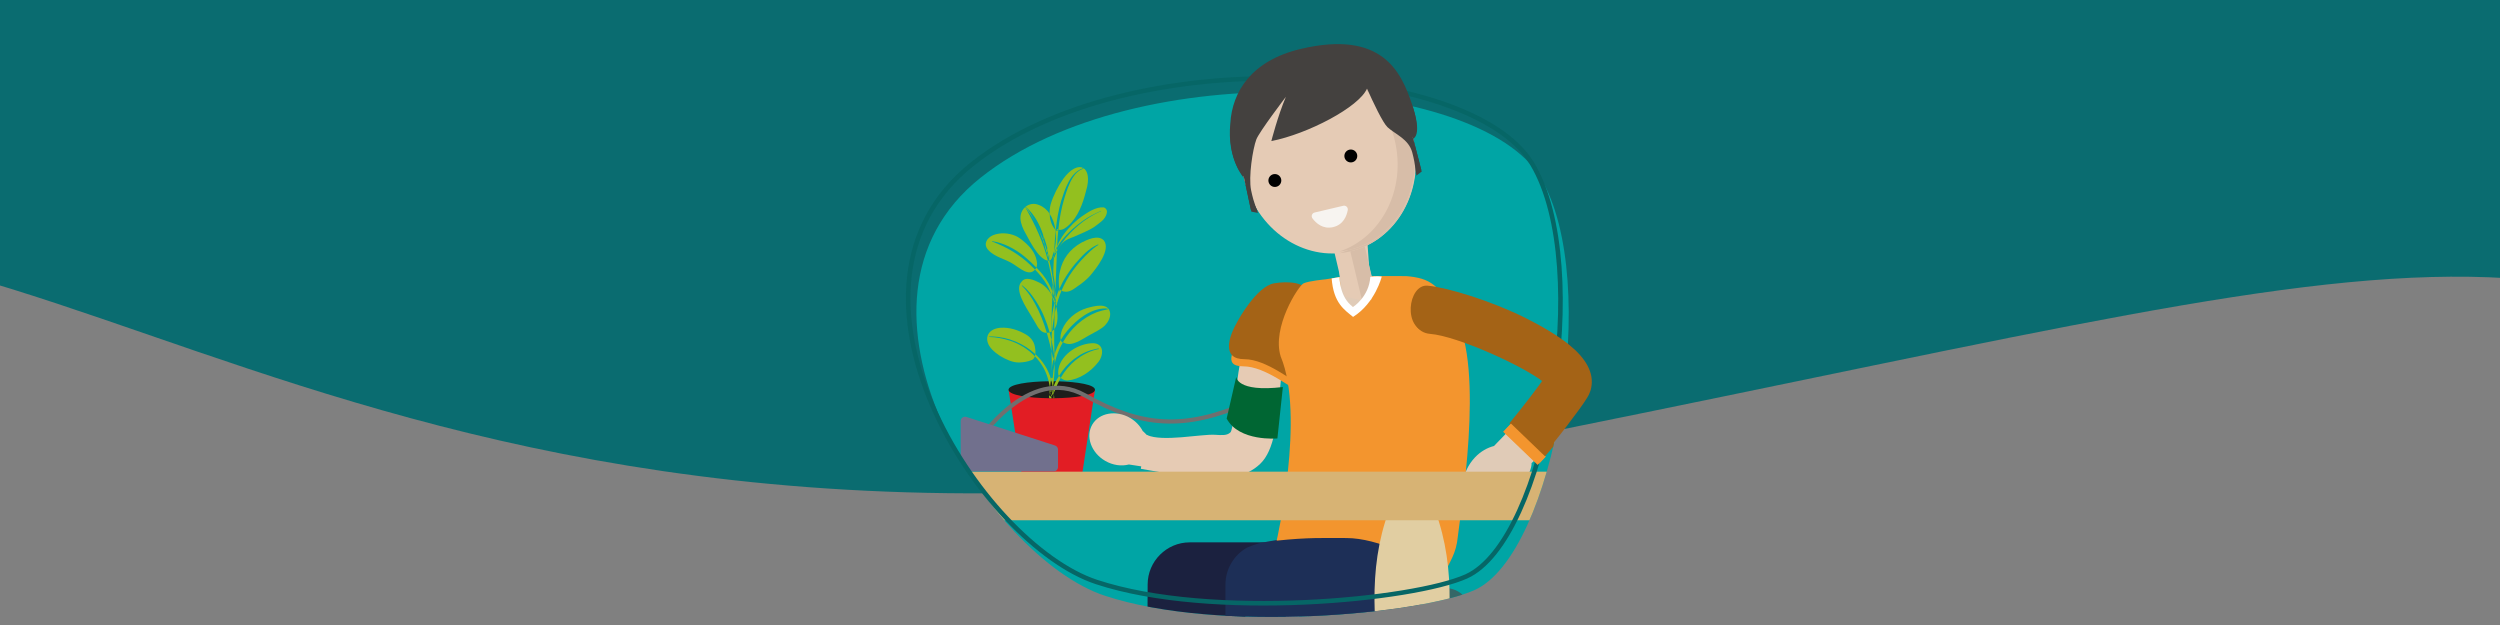 <?xml version="1.0" encoding="UTF-8"?><svg xmlns="http://www.w3.org/2000/svg" xmlns:xlink="http://www.w3.org/1999/xlink" viewBox="0 0 400 100"><rect x="0" y="0" width="400" height="100" fill="#808080" stroke="none"/><defs><style>.cls-1,.cls-2,.cls-3{fill:none;}.cls-4{fill:#e21d24;}.cls-5{fill:#d7b374;}.cls-6{fill:#e1cea2;}.cls-7{fill:#063;}.cls-8{fill:#346767;}.cls-9{fill:#d7bda8;}.cls-10{fill:#0a6c70;}.cls-11{fill:#1d1e1c;}.cls-12{fill:#1b213f;}.cls-13{clip-path:url(#clippath-11);}.cls-14{clip-path:url(#clippath-16);}.cls-15{clip-path:url(#clippath-10);}.cls-16{clip-path:url(#clippath-15);}.cls-17{clip-path:url(#clippath-13);}.cls-18{clip-path:url(#clippath-14);}.cls-19{clip-path:url(#clippath-12);}.cls-2{stroke:#066666;stroke-width:.73px;}.cls-2,.cls-3{stroke-miterlimit:10;}.cls-20{fill:#1d2f57;}.cls-21{clip-path:url(#clippath-1);}.cls-22{clip-path:url(#clippath-3);}.cls-23{clip-path:url(#clippath-4);}.cls-24{clip-path:url(#clippath-7);}.cls-25{clip-path:url(#clippath-6);}.cls-26{clip-path:url(#clippath-9);}.cls-27{clip-path:url(#clippath-8);}.cls-28{clip-path:url(#clippath-5);}.cls-29{fill:#f7f4f0;}.cls-30{fill:#e6cbb4;}.cls-31{fill:#fff;}.cls-32{fill:#00a5a5;}.cls-33{fill:#e5cbb5;}.cls-34{fill:#f3952e;}.cls-3{stroke:#706f6f;stroke-width:.67px;}.cls-35{fill:#e0cbb7;}.cls-36{fill:#a46316;}.cls-37{fill:#71708d;}.cls-38{fill:#989898;}.cls-39{fill:#93c01f;}.cls-40{fill:#44413f;}</style><clipPath id="clippath-1"><polygon class="cls-1" points="400.473 508.449 -1.807 508.449 -.809 358.666 401.47 358.666 400.473 508.449"/></clipPath><clipPath id="clippath-3"><polygon class="cls-1" points="-19.527 508.696 -421.807 508.696 -420.809 358.913 -18.53 358.913 -19.527 508.696"/></clipPath><clipPath id="clippath-4"><polygon class="cls-1" points="-19.527 149.437 -421.807 149.437 -420.809 -.346 -18.53 -.346 -19.527 149.437"/></clipPath><clipPath id="clippath-5"><polygon class="cls-1" points="400.245 148.925 -2.034 148.925 -1.037 -.299 401.243 -.299 400.245 148.925"/></clipPath><clipPath id="clippath-6"><polygon class="cls-1" points="-19.527 269.719 -421.807 269.719 -420.809 119.936 -18.53 119.936 -19.527 269.719"/></clipPath><clipPath id="clippath-7"><polygon class="cls-1" points="400.245 269.207 -2.034 269.207 -1.037 119.983 401.243 119.983 400.245 269.207"/></clipPath><clipPath id="clippath-8"><polygon class="cls-1" points="-19.527 387.613 -421.807 387.613 -420.809 237.83 -18.53 237.83 -19.527 387.613"/></clipPath><clipPath id="clippath-9"><polygon class="cls-1" points="400.245 387.101 -2.034 387.101 -1.037 237.877 401.243 237.877 400.245 387.101"/></clipPath><clipPath id="clippath-10"><polygon class="cls-1" points="-20.603 626.818 -422.883 626.818 -421.885 477.594 -19.606 477.594 -20.603 626.818"/></clipPath><clipPath id="clippath-11"><polygon class="cls-1" points="399.397 626.818 -2.883 626.818 -1.885 477.594 400.394 477.594 399.397 626.818"/></clipPath><clipPath id="clippath-12"><polygon class="cls-1" points="-19.527 628.449 -421.807 628.449 -420.809 478.666 -18.53 478.666 -19.527 628.449"/></clipPath><clipPath id="clippath-13"><polygon class="cls-1" points="-20.603 746.818 -422.883 746.818 -421.885 597.594 -19.606 597.594 -20.603 746.818"/></clipPath><clipPath id="clippath-14"><polygon class="cls-1" points="400.473 628.449 -1.807 628.449 -.809 478.666 401.47 478.666 400.473 628.449"/></clipPath><clipPath id="clippath-15"><polygon class="cls-1" points="399.397 746.818 -2.883 746.818 -1.885 597.594 400.394 597.594 399.397 746.818"/></clipPath><clipPath id="clippath-16"><path class="cls-32" d="M235.918,94.419c12.845-5.757,20.439-49.471,10.57-65.982-9.868-16.511-64.501-19.967-89.598,0-25.097,19.967,1.442,60.78,19.851,66.868,18.409,6.088,50.737,2.897,59.177-.886Z"/></clipPath></defs><g id="Achtergrond_golf"><g id="Vormen_shapes_lagoon"><g class="cls-21"><path class="cls-10" d="M-67.483,401.452c-457.673,128.601-122.184-1171.245,733.163-601.068,363.384,242.232,15.843,790.67-172.963,647.75-80.305-60.788-89.954-50.656-243.846-19.639-191.721,38.641-237.964-49.069-316.354-27.042Z"/></g><g class="cls-22"><path class="cls-10" d="M-487.483,401.699c-457.673,128.601-122.184-1171.245,733.163-601.068,363.384,242.232,15.843,790.67-172.963,647.75-80.305-60.788-89.954-50.656-243.846-19.639-191.721,38.641-237.964-49.069-316.354-27.042Z"/></g><g class="cls-23"><path class="cls-10" d="M-487.483,42.439c-457.673,128.601-122.184-1171.245,733.163-601.068,363.384,242.232,15.843,790.67-172.963,647.75C-7.588,28.333-17.237,38.465-171.129,69.482c-191.721,38.641-237.964-49.069-316.354-27.042Z"/></g><g class="cls-28"><path class="cls-10" d="M-67.71,41.927c-457.673,128.601-122.184-1171.245,733.163-601.068,363.384,242.232,15.843,790.67-172.963,647.75-80.305-60.788-89.954-50.656-243.846-19.639C56.924,107.611,10.68,19.901-67.71,41.927Z"/></g><g class="cls-25"><path class="cls-10" d="M-487.483,162.722c-457.673,128.601-122.184-1171.245,733.163-601.068,363.384,242.232,15.843,790.67-172.963,647.75-80.305-60.788-89.954-50.656-243.846-19.639-191.721,38.641-237.964-49.069-316.354-27.042Z"/></g><g class="cls-24"><path class="cls-10" d="M-67.71,162.209c-457.673,128.601-122.184-1171.245,733.163-601.068,363.384,242.232,15.843,790.67-172.963,647.75-80.305-60.788-89.954-50.656-243.846-19.639C56.924,227.893,10.68,140.183-67.71,162.209Z"/></g><g class="cls-27"><path class="cls-10" d="M-487.483,280.615c-457.673,128.601-122.184-1171.245,733.163-601.068,363.384,242.232,15.843,790.67-172.963,647.75-80.305-60.788-89.954-50.656-243.846-19.639-191.721,38.641-237.964-49.069-316.354-27.042Z"/></g><g class="cls-26"><path class="cls-10" d="M-67.71,280.103c-457.673,128.601-122.184-1171.245,733.163-601.068,363.384,242.232,15.843,790.67-172.963,647.75-80.305-60.788-89.954-50.656-243.846-19.639-191.721,38.641-237.964-49.069-316.354-27.042Z"/></g><g class="cls-15"><path class="cls-10" d="M-488.559,519.821c-457.673,128.601-122.184-1171.245,733.163-601.068,363.384,242.232,15.843,790.67-172.963,647.75-80.305-60.788-89.954-50.656-243.846-19.639-191.721,38.641-237.964-49.069-316.354-27.042Z"/></g><g class="cls-13"><path class="cls-10" d="M-68.559,519.821c-457.673,128.601-122.184-1171.245,733.163-601.068,363.384,242.232,15.843,790.67-172.963,647.75-80.305-60.788-89.954-50.656-243.846-19.639-191.721,38.641-237.964-49.069-316.354-27.042Z"/></g><g class="cls-19"><path class="cls-10" d="M-487.483,521.452c-457.673,128.601-122.184-1171.245,733.163-601.068,363.384,242.232,15.843,790.67-172.963,647.75-80.305-60.788-89.954-50.656-243.846-19.639-191.721,38.641-237.964-49.069-316.354-27.042Z"/></g><g class="cls-17"><path class="cls-10" d="M-488.559,639.821C-946.232,768.422-610.743-531.424,244.605,38.753c363.384,242.232,15.843,790.67-172.963,647.75-80.305-60.788-89.954-50.656-243.846-19.639-191.721,38.641-237.964-49.069-316.354-27.042Z"/></g><g class="cls-18"><path class="cls-10" d="M-67.483,521.452c-457.673,128.601-122.184-1171.245,733.163-601.068,363.384,242.232,15.843,790.67-172.963,647.75-80.305-60.788-89.954-50.656-243.846-19.639-191.721,38.641-237.964-49.069-316.354-27.042Z"/></g><g class="cls-16"><path class="cls-10" d="M-68.559,639.821C-526.232,768.422-190.743-531.424,664.605,38.753c363.384,242.232,15.843,790.67-172.963,647.75-80.305-60.788-89.954-50.656-243.846-19.639-191.721,38.641-237.964-49.069-316.354-27.042Z"/></g></g></g><g id="Trombosezorg_DTZ"><path class="cls-32" d="M235.918,94.419c12.845-5.757,20.439-49.471,10.57-65.982-9.868-16.511-64.501-19.967-89.598,0-25.097,19.967,1.442,60.78,19.851,66.868,18.409,6.088,50.737,2.897,59.177-.886Z"/><g class="cls-14"><polygon class="cls-4" points="173.186 75.607 163.427 75.607 161.368 62.358 175.2 62.358 173.186 75.607"/><path class="cls-11" d="M175.2,62.358c-.019.875-3.232,1.33-6.557,1.36h-.093c-.1,0-.201.002-.3.002-.112,0-.226,0-.339-.002-3.322-.032-6.527-.486-6.543-1.36.018-.863,3.142-1.315,6.417-1.357.111-.002.223-.002.334-.002.043-.002.088-.002.132-.002.111,0,.223,0,.334.002.115,0,.232.002.348.004.162.002.322.006.483.011,3.034.088,5.768.538,5.783,1.343Z"/><path class="cls-39" d="M175.089,55.893c.139-.011.738-.231.75-.073-.005.041-.042.049-.077.044-.011 0-.023.001-.034.002-.092.011-.183.035-.274.056.002-.001.005-.001.007-.002-2.535.66-4.471,2.336-5.742,4.534.029.026.058.052.088.077.279.236.645.352,1.008.351,1.9-.188,3.706-1.409,4.865-2.892.898-1.065,1.052-2.982-.733-3.079-2.303-.01-5.096,1.693-5.576,4.051-.05.175-.153,1.11.072,1.178,1.245-2.065,3.269-3.714,5.645-4.249Z"/><path class="cls-39" d="M161.623,54.516c-1.094-.351-2.232-.57-3.38-.601-.172-.111.549-.081.633-.079,2.461.099,4.951,1.133,6.775,2.824.052-.432-.01-.914-.082-1.257-.177-.843-.71-1.475-1.447-1.903-1.195-.693-2.593-1.143-3.984-1.063.005-.001.01-.001.014-.002-.065.006-.131.013-.196.019-.01.001-.019.002-.029.003.003-0.0.005-.001.008-.001-2.138.246-2.61,2.047-1.145,3.523-.003-.003-.005-.005-.007-.008.33.34.708.631,1.104.89.002.001.003.002.004.003.003.002.004.003.006.004.002.001.003.002.005.003.005.003.008.005.012.008-.004-.003-.009-.005-.013-.008.009.006.018.011.027.017-.004-.003-.009-.005-.013-.008.013.008.026.016.039.025-.004-.003-.009-.005-.013-.008.021.013.042.026.062.04-.004-.003-.009-.005-.013-.008.011.007.022.014.033.021-.004-.003-.009-.005-.013-.008.018.011.035.022.053.034.902.532,1.908,1.028,2.978,1.023.667-.019,1.338-.115,1.961-.363-.005.002-.01.004-.015.006.317-.092.499-.335.594-.638-0-0-.001-.001-.001-.001-1.091-1.132-2.472-1.995-3.956-2.484Z"/><path class="cls-39" d="M170.599,44.176c.05-.08.101-.159.151-.239.004-.006.007-.012.011-.018-.004.007-.009.014-.013.021.34-.535.716-1.047,1.119-1.537-0.0 0-0.0.001-.001.001.002-.002.003-.004.005-.006-.001.002-.003.003-.004.005.006-.007.011-.014.017-.021h-0c.005-.006.011-.012.015-.019h0c.024-.029.048-.058.072-.087-.001.001-.001.002-.002.003.005-.005.009-.011.014-.017-0.0 0-.001.001-.001.001.007-.008.013-.016.02-.024-.001.001-.002.002-.003.003.015-.019.031-.037.046-.056,0,0-0.0 0-0.0 0,1.038-1.184,2.149-2.475,3.64-3.075.069-.003.076.107.006.11-.464.271-.872.63-1.27.989.003-.003.006-.006.009-.009-2.201,2.049-3.643,4.061-4.589,6.305 0,0,0.0 0.0 0.0 0.0.229.139.522.178.787.171.691-.036,1.267-.495,1.803-.889.714-.475,1.39-1.016,1.967-1.653.994-1.177,3.382-4.148,2.229-5.651-.905-1.001-2.662-.145-3.647.36-1.826,1.052-2.985,2.575-3.409,4.649-.121.484-.171.979-.171,1.475,0,.426.037.853.093,1.274.314-.721.686-1.42,1.118-2.089-.004.007-.009.014-.013.021ZM169.577,45.955c-.002-.013-.003-.027-.004-.041.007.018.015.035.022.052-.006-.003-.012-.007-.018-.012Z"/><path class="cls-39" d="M170.74,52.944c.002-.003.004-.005.007-.008-.001.001-.002.003-.003.004,1.494-1.778,3.723-3.602,6.154-3.593-.003-0-.006-.001-.008-.001.005 0.0.01 0.0.015.001-.002,0-.004 0-.006 0.0.119.004.236.03.354.047.031,0,.056.026.052.057-.003.029-.031.051-.059.046-.583.108-1.165.242-1.725.442-2.314.893-4.207,2.661-5.444,4.8,1.335.959,3.223-.612,4.425-1.214.786-.449,1.639-.828,2.298-1.462.499-.526.901-1.258.816-2.002-.272-1.742-2.564-1.085-3.729-.763-1.727.524-3.285,1.795-3.964,3.489-.162.49-.342,1.091-.194,1.604.293-.503.631-.988,1.017-1.451-.001.001-.002.003-.004.004Z"/><path class="cls-39" d="M164.873,42.414c-1.738-1.683-3.86-2.913-6.119-3.754-.04-.001-.058-.061-.017-.08h0s0,0,0,0c.914.13,1.808.443,2.644.837-.001-0-.001-.001-.002-.001.94.445,1.81,1.025,2.61,1.687-.006-.005-.011-.01-.017-.014.007.006.013.011.02.017-.001-.001-.002-.002-.003-.002.652.534,1.259,1.12,1.846,1.725.054-.152.073-.332.082-.484-.014-.101.05-.217-.004-.306-.008-.107-.024-.212-.038-.292-.224-1.303-1.079-2.299-2.069-3.117-.38-.33-.869-.704-1.345-.904h-.001c-1.118-.468-2.44-.544-3.572-.097-.987.433-1.599,1.413-.797,2.337,1.072,1.211,2.8,1.451,4.102,2.323.955.59,2.449,2.005,3.409.846-.239-.245-.483-.485-.73-.72Z"/><path class="cls-39" d="M168.606,41.225c.004.002.01.004.016.004.006-.129.011-.257.017-.386-.027.087-.055.173-.088.26-.017.048.004.102.054.121Z"/><path class="cls-39" d="M169.43,39.083c-.001.002-.003.004-.004.006.003-.004.005-.009.008-.013-0.0.001-.001.001-.001.002.57-.903,1.347-1.651,2.112-2.387-.001.001-.002.002-.003.002.003-.003.006-.006.009-.009-.002.002-.005.004-.007.007.499-.448,1.028-.863,1.571-1.257-0.0 0-.001 0-.001.001.005-.004.01-.007.015-.011-.001.001-.002.002-.003.002.049-.035.098-.071.148-.106-0.0 0-.001.001-.001.001.889-.658,1.891-1.131,2.893-1.588.028-.013.048.031.02.043-.405.183-.805.378-1.197.59 0-0.0 0-0.0.001-0-.001.001-.003.001-.004.002.001-0.0.002-.001.002-.001-2.24,1.239-4.164,3.062-5.559,5.206 0-0.0 0-.001.001-.001-.001.001-.001.002-.002.003.001-.001.001-.002.002-.002-.021.034-.043.067-.064.101.002-.003.004-.006.006-.009-.091.143-.176.29-.26.437-.001.038-.003.077-.004.116 0-0.0 0-.001 0-.001.007-.013.013-.027.019-.041h.002c.223-.489.513-.955.899-1.331.489-.496,1.15-.715,1.785-.956,1.117-.514,2.301-.932,3.325-1.62.397-.292.794-.588,1.168-.91l.015-.015.002-.002c.006-.006.012-.011.018-.017.564-.487,1.259-1.737.273-2.144-1.28-.115-2.562.791-3.58,1.481-.405.298-.791.619-1.16.959,0,0-.003.002-.004.003l-.013.013c-.003.002-.004.003-.006.006-.002,0-.003.002-.003.003v-.002c-.027.025-.054.051-.081.076-.011.009-.019.018-.029.027-.003.003-.007.007-.012.011,0,.002-.002.002-.002.002-.007.006-.013.013-.022.021-1.052,1.04-2.045,2.232-2.562,3.634-0.0 0-0.0.001-0.0.001-.003.067-.006.133-.009.2.094-.182.196-.36.299-.534Z"/><path class="cls-39" d="M168.917,36.809s0.0 0.0 0.0 0c.169-1.595.433-3.175.884-4.721,0,0-0.0 0-0.0 0.0.615-1.845,1.366-4.348,3.338-5.125.064-.016.194-.072.215.02.001.042-.041.058-.076.051-.056.006-.111.023-.163.043,0,0,0,0,0-0-0,0-.001,0-.001 0,0,0,0,0,0-0-.002.001-.003.001-.005.002.001-0.0.002-.001.003-.001-.591.24-1.055.709-1.393,1.24 0-.001.001-.002.001-.002-.691,1.032-1.056,2.226-1.418,3.402-.5,1.635-.793,3.318-.969,5.016 0.0 0.0.001 0.0.001.001.564.199,1.159-.249,1.575-.616,1.601-1.421,2.34-3.53,2.854-5.552,1.198-3.875-1.175-5.302-3.646-1.946-.862,1.243-1.567,2.616-2.012,4.064-.12.483-.183.995-.168,1.506.496.735.796,1.646.932,2.572l.045.045ZM168.881,36.466c0,.003-.002.004-.003.006-.002.002-.002.003-.003.006-.011-.013-.021-.025-.032-.039.012.009.025.018.037.027Z"/><path class="cls-39" d="M168.622,41.23s0,0-0,0c-.03.686-.058,1.371-.091,2.054-0-.002-0-.004-.001-.007.018.233.025.467.028.701.146.807.242,1.622.309,2.438.077-1.992.161-3.985.234-5.978.002-.074.005-.148.008-.222-.144.311-.281.626-.382.954-.015.043-.063.066-.105.059Z"/><path class="cls-39" d="M168.331,52.999c-.023.23-.045.462-.065.698-.001-.01-.001-.02-.002-.03-0-.003-0-.007-.001-.01.004.117.009.235.015.353-.004.04.019.11-.029.128-.006.031.004.129-.046.098.201.881.354,1.773.47,2.666.012-.044.025-.089.038-.133-.042-1.365-.049-2.729-.033-4.094-.099.127-.215.236-.347.325Z"/><path class="cls-39" d="M168.463,57.21c-.073-.344-.148-.688-.226-1.031.035,1.07.075,2.14.022,3.208.041-.639.127-1.264.26-1.872-.018-.102-.037-.203-.057-.305Z"/><path class="cls-39" d="M168.293,60.52c-.06-.006-.107-.055-.114-.113-.007.075-.015.149-.023.224.001.002.001.003.002.005.035.12.066.241.094.363.017.068.032.135.046.204.063.279.117.559.163.839.001-.002.002-.004.003-.007.001-.003.001-.007.001-.01.163-1.291.299-2.587.289-3.888-.166.746-.274,1.506-.32,2.268-.004.07-.075.122-.142.115Z"/><path class="cls-39" d="M168.079,62.568c-.025-.171-.051-.342-.08-.513,0-0-0-.001-0-.001-.007.061-.014.122-.021.183.005.165-.102.61-.083.911.007-.025.016-.047.024-.067.037-.159.03-.408.16-.514Z"/><path class="cls-39" d="M169.061,36.698c.046.054.274.285.083.264-.087-.031-.159-.088-.226-.153-.006.054-.011.107-.017.161,0,.001 0.0.001 0.0.002.102.845.07,1.695-.069,2.43-.041.235-.091.471-.156.702-.001.002-.001.004-.002.006-.012.245-.024.49-.035.735 0-.001.001-.002.001-.003.132-.433.21-.886.448-1.279.016-.049.034-.098.052-.146.041-.895.101-1.79.194-2.682-.064-.021-.128-.052-.192-.094-.018.029-.048.05-.081.057Z"/><path class="cls-39" d="M168.739,47.347c-.008.004-.017.006-.026.007-.037.001-.066-.028-.068-.064-.014-.212-.031-.423-.051-.635-.032-.335-.074-.669-.122-1.002-.011.005-.024.007-.04.005-.013.335-.025.671-.038,1.006.133.345.254.696.369,1.048-.007-.122-.015-.244-.023-.366Z"/><path class="cls-39" d="M168.552,44.647c-.004.144-.008.288-.013.432 0.0.002 0.0.003.001.005.005-.145.009-.291.013-.436Z"/><path class="cls-39" d="M168.463,62.048c.019.118.039.237.059.355.054.043.087.112.073.201-.006.069-.002.177.003.301.051-.103.09-.215.122-.295.147-.374.299-.746.465-1.111-.001.002-.002.004-.003.006.004-.009.008-.017.012-.026-.001.002-.002.004-.003.006.161-.354.338-.697.53-1.029-.098-.09-.186-.192-.248-.309-.01 0-.02-.002-.029-.004-.021.035-.043.07-.063.105-.003.005-.006.01-.01.015,0-0.0 0-0.0 0-0-.02.032-.04.064-.06.095-.35.524-.602,1.1-.847,1.677-.001.004-.001.008-.002.012,0,0.0 0.0.001 0.0.001Z"/><path class="cls-39" d="M168.075,63.444c-.123-.01-.17-.131-.18-.295,0,0-0.0.001-0.0.001-.052.166-.08.421.017.568.112.002.226.002.339.002-.015-.025-.027-.052-.03-.081-.009-.073-.018-.148-.027-.222h0c-.035.021-.076.031-.118.027Z"/><path class="cls-39" d="M168.594,62.914c.002.012.003.025.004.039v-.048s0-0,0-0c-.002.003-.003.006-.004.009,0,0,0,0,0,0Z"/><path class="cls-39" d="M168.156,63.123c-.012-.097-.025-.195-.039-.292,0,0,0,0,0,0-.057.094-.05.22.039.292Z"/><path class="cls-39" d="M165.651,56.659s-0-0-0-0c-.014.119-.037.234-.071.342.556.577,1.038,1.223,1.42,1.925.015.03.032.059.046.087.004.007.009.015.012.022.003.006.004.011.007.015.324.616.553,1.276.72,1.952.083.331.15.667.207,1.004.003.016.006.032.007.048.056-.474.108-.948.156-1.423-.444-1.545-1.338-2.893-2.505-3.972Z"/><path class="cls-39" d="M168.55,63.718h.093c.03-.045.043-.099.033-.156-.025-.202-.051-.406-.078-.609.009.249.015.552-.048.764Z"/><path class="cls-39" d="M168.424,62.358s0.0 0.0 0.0 0c.012-.104.024-.208.038-.311,0-.002,0-.004-.001-.005,0,0,0,0,0-0-.046.108-.092.217-.138.325.031-.012.067-.015.1-.009Z"/><path class="cls-39" d="M168.21,62.516c-.054.004-.097.022-.13.052.013.087.025.174.037.262.004-.007.009-.013.013-.019.066-.147.13-.295.194-.444,0,0,0,0-0,0-.052.021-.098.068-.114.148Z"/><path class="cls-39" d="M168.167,63.133c-.004-.003-.007-.007-.011-.01h0c.013.097.025.196.037.294.044-.026.078-.068.09-.12.01-.042.019-.085.028-.127-.044.002-.091-.008-.144-.037Z"/><path class="cls-39" d="M168.424,62.358c-.031.272-.059.544-.114.811.125-.006.215-.121.282-.255-.024-.171-.048-.342-.072-.511-.028-.022-.061-.039-.097-.045Z"/><path class="cls-39" d="M168.26,59.387c-.002.033-.005.067-.006.1-.031.297-.058.594-.075.891-.001.01-.001.02.001.029.007-.075.016-.151.023-.226.026-.265.044-.529.058-.794Z"/><path class="cls-39" d="M170.076,54.74c-.012-.008-.024-.015-.035-.024-.01.069-.115.088-.148.025-.077-.11-.131-.228-.166-.35-.438.752-.774,1.547-1.016,2.377.006.192.013.384.02.576.015.265.023.529.025.793.07-.311.148-.621.239-.926.265-.857.63-1.688,1.083-2.47Z"/><path class="cls-39" d="M168.246,53.051c-.005.003-.011.006-.016.009.007.199.018.398.033.596-.007-.202-.013-.403-.017-.605Z"/><path class="cls-39" d="M168.93,48.243c.018.058.036.115.053.173.028.088-.027.154-.096.177.041.14.08.285.114.434.224-.878.5-1.713.84-2.518-.088-.054-.166-.121-.229-.207-.011.084.059.3-.043.325-.029,0-.056-.022-.056-.051-.002-.109-.009-.217-.018-.325,0-.003,0-.004-.002-.007,0,0,0,0,0,0-.205.471-.386.952-.542,1.44.009.159.017.318.022.477.001.034-.017.065-.044.083Z"/><path class="cls-39" d="M168.855,48.001c.031-.106.064-.212.097-.317-.002-.026-.003-.051-.004-.077-.022-.397-.048-.794-.081-1.191-.019.483-.037.966-.055,1.45.014.045.029.09.043.135Z"/><path class="cls-39" d="M168.552,44.647c.006-.223.009-.446.006-.669-0-.001-0-.002-0-.003.001.224-.001.448-.006.671Z"/><path class="cls-39" d="M166.307,43.323c.002.003.005.005.007.008.003.003.006.007.009.01-.005-.006-.011-.012-.017-.018Z"/><path class="cls-39" d="M168.357,47.349s0.0 0.0 0.0.001t0,0c.003.006.007.013.01.019.009-.235.018-.469.027-.704-.075-.195-.154-.389-.238-.581-.454-1.012-1.091-1.938-1.842-2.753-.158-.169-.318-.336-.479-.502-.011.032-.024.063-.038.092-.011.033-.043.056-.078.058-.037.057-.076.108-.116.155.772.793,1.483,1.648,2.01,2.627.233.443.439.9.621,1.367.042.073.084.146.123.221,0,0,0,0,0,0Z"/><path class="cls-39" d="M168.799,48.214c-.001-.002-.002-.004-.004-.006-.005.017-.009.035-.014.052.005.014.01.028.014.042.001-.029.002-.059.003-.088Z"/><path class="cls-39" d="M168.807,48.004c-0.0.011-.001.021-.001.032.002-.057.004-.113.006-.169-.016-.051-.033-.102-.05-.153.008.151.016.302.021.454.001.015.005.029.012.042.002-.005.003-.011.004-.016.002-.063.005-.126.007-.189Z"/><path class="cls-39" d="M168.799,48.214c.018.028.049.046.083.045.018-.001.034-.006.049-.016-.025-.081-.05-.161-.075-.242-.019.064-.037.127-.055.191-0.0.007-.001.015-.001.022Z"/><path class="cls-39" d="M168.814,40.429c-0.0.062.096.069.106.008.065-.112.128-.224.192-.336.006-.161.012-.323.019-.484-.134.26-.25.529-.317.812Z"/><path class="cls-39" d="M164.074,33.236c-.015-.015-.02-.03-.02-.045-.001-.002-.003-.004-.004-.005-.025-.009-.033-.042-.014-.061-.35.306-.608.734-.719,1.247-.16.828.127,1.664.474,2.408.769,1.355,2.263,4.676,3.877,4.933-.748-2.98-2.058-5.786-3.57-8.451-.008-.008-.015-.017-.023-.026Z"/><path class="cls-39" d="M165.899,36.122c.019.037.037.073.056.11-.134-.285-.276-.566-.425-.843.122.246.244.492.369.733Z"/><path class="cls-39" d="M164.107,33.127c.024-.006.051.001.069.031,1.349,1.164,2.182,2.783,2.74,4.45-.023.215-.039.431-.053.648.013.033.026.066.039.099.013-.217.027-.435.048-.651.225.653.43,1.314.617,1.98-.018.17-.032.34-.046.51.026.089.051.178.075.267.014-.172.027-.345.043-.517.01.035.019.071.029.106.009.251.014.501.019.752.042.161.083.323.121.485.005.025.011.05.016.075-.008-.275-.017-.549-.026-.823.03.116.06.232.09.348-.003.074-.007.148-.009.222,0,.002-0.0.004-0.0.007,0-.001,0-.002 0-.003,0,.001-0.0.002-0.0.003,0,0,0-0,0-0-.005.142-.01.284-.015.425.012.053.023.105.035.158.365-.105.472-.601.547-.95.092-.206.168-.42.231-.637.053-1.048.12-2.097.226-3.139-.009-.068-.018-.138-.028-.207-.042-.045-.082-.091-.123-.135-.547-.688-.79-1.559-.809-2.437-.421-.622-.983-1.118-1.707-1.393-.806-.345-1.623-.177-2.196.325,0,0-0.0 0-0.0 0.0.022-.019.047-.012.071.002Z"/><path class="cls-39" d="M165.628,48.647c-.004-.007-.007-.013-.011-.02 0.0 0.0 0.0.001 0.0.001-.57-1.063-1.263-2.064-2.12-2.915.002.001.003.002.005.003 0-0.0 0-0.0.001-.001-.005-.002-.01-.005-.014-.011h0c-.019-.074.08-.03.108-.003.903.676,1.587,1.6,2.195,2.539.978,1.528,1.665,3.204,2.147,4.943.104-.032.201-.073.291-.123-.016-.416-.015-.831.001-1.245.004-1.162.069-2.324.099-3.486,0,.001-0.0.003-0.0.004.011-.288.022-.576.033-.864-.042-.114-.085-.228-.129-.341-.457-.787-1.097-1.463-1.907-1.891-.791-.384-2.223-1.084-2.87-.167-1.252,1.278.745,4.124,1.465,5.361.265.436.535.869.785,1.314.358.657.802,1.447,1.634,1.513.051.001.101.001.149-.001-.472-1.597-1.061-3.156-1.867-4.62.002.004.004.007.006.011Z"/><path class="cls-39" d="M168.678,52.674c.647-.823.622-2.366.324-3.647-.101.395-.192.799-.273,1.213-.024.811-.042,1.622-.051,2.434Z"/><path class="cls-39" d="M168.234,52.37c.004.227.007.454.012.681.029-.017.057-.034.085-.052.098-.97.228-1.886.399-2.758.016-.55.035-1.099.055-1.649-.031-.012-.057-.036-.072-.073-.277,1.075-.437,2.181-.481,3.296-.001.185-0.0.37.003.555Z"/><path class="cls-39" d="M168.712,48.519c.022-.086.045-.172.069-.259-.122-.349-.263-.653-.409-.882.003.005.006.011.009.016-.004-.008-.009-.017-.014-.025-.001.034-.003.067-.004.101.125.341.238.686.342,1.033.002.006.004.011.007.017Z"/><path class="cls-39" d="M168.784,48.592c.033.013.07.013.104.001-.029-.1-.06-.197-.093-.291-.004.097-.007.193-.011.289Z"/><path class="cls-39" d="M168.203,54.235c-.08-.353-.168-.703-.264-1.052-.137.042-.286.067-.45.073.285.964.527,1.942.748,2.922-.021-.649-.041-1.298-.038-1.946.001.001.002.001.003.002Z"/><path class="cls-39" d="M168.558,57.735c.057-.124.116-.248.172-.372-.018-.154-.037-.308-.057-.462-.056.203-.107.407-.153.614.013.073.026.147.038.22Z"/><polygon class="cls-39" points="164.036 33.125 164.036 33.125 164.036 33.125 164.036 33.125"/><path class="cls-39" d="M168.529,45.332c.001-.026.002-.053.003-.079.002-.058.004-.117.006-.175-.168-1.135-.397-2.261-.641-3.381-0,0-0.0 0-.001 0-.013.004-.027.007-.04.01-.003.058-.005.116-.007.174-.004-.015-.007-.03-.011-.045-.001-.042-.003-.083-.004-.125-0,0-0,0-.001 0-.042.006-.087.007-.136.004-.009-.002-.019-.003-.029-.004-.001,0-.001-0-.001-0.0.041.162.081.323.118.486 0.0.001 0.0.001 0.0.002,0,0,0-0,0-0.0 0.0.001 0.0.002.001.003-0-.002-.001-.003-.001-.005.004.019.009.037.013.056-.001-.005-.002-.009-.003-.014.005.022.011.045.016.067-0-.002-.001-.003-.001-.005.002.008.004.015.005.023-0-.001-.001-.002-.001-.003.001.005.002.009.003.014-0-.001-0-.001-.001-.002.25,1.1.493,2.204.655,3.321.078-.038.038-.244.057-.321Z"/><path class="cls-39" d="M168.777,47.286c-.012-.185-.026-.37-.042-.555-.048-.551-.115-1.101-.196-1.648-.002.057-.004.114-.007.17-.001.025-.002.051-.003.076-0.0.001-0.0.002-.001.003-.001.015-.001.029-.002.044.091.654.165,1.312.212,1.971.023-.011.04-.035.038-.061Z"/><polygon class="cls-39" points="167.857 41.696 167.857 41.696 167.857 41.697 167.857 41.696"/><path class="cls-39" d="M167.857,41.699s0,0,0-0c0-.001,0-.002 0-.003v-0s0-0,0-0h0s0,0,0,0c0-0,0-0,0-0,0-.001,0-.001,0-.001h0c0-.001,0-.001,0-.002,0,.001,0,.001,0,.002,0-.002 0-.004 0-.006,0,0,0,0,0,.001 0-.002 0-.004 0-.006,0,0,0,.001,0,.001 0-.007.001-.014.001-.021,0,0,0,0,0,.001.001-.041.003-.083.004-.124-.013-.06-.026-.119-.039-.179.004.117.007.235.011.352.007-.002.015-.003.022-.004h0c0-.003 0-.006 0-.008h0Z"/><path class="cls-39" d="M167.567,40.785c.036.129.07.258.104.388.008.03.015.059.023.089-.002-.154-.005-.307-.008-.461-.029-.114-.06-.228-.091-.341-.009.109-.019.217-.027.326Z"/><path class="cls-39" d="M166.888,38.578c.045.13.088.26.132.39.122-.162.148.388.148.459.081.259.16.519.235.779.03.104.06.209.09.313.009-.109.018-.218.027-.327-.18-.621-.386-1.235-.619-1.838-.004.074-.009.149-.013.223Z"/><path class="cls-39" d="M164.107,33.127c-.029.008-.053.034-.053.064.005.006.009.012.014.018.01.017.02.035.029.052.279.299.505.644.739.977.25.372.479.757.692,1.151-.389-.782-.787-1.567-1.367-2.218-.015-.013-.034-.032-.055-.045Z"/><path class="cls-39" d="M166.809,38.353c.013.037.026.074.039.112.004-.07.009-.14.013-.21-.269-.688-.572-1.363-.908-2.023.324.69.604,1.402.855,2.121Z"/><path class="cls-3" d="M156.34,70.811s8.226-12.614,17.221-7.568c8.994,5.045,15.795,5.704,26.324,1.097"/><path class="cls-30" d="M203.178,47.78c-2.708,1.881-4.795,8.318-5.293,14.005-.313,3.569-.615,7.012-1.029,7.405-.547.519-1.337.444-2.478.375-2.177-.131-8.407,1.181-10.867.033l-.984,5.411c6.23,1.148,7.214,1.148,10.3,1.302,3.617.181,6.419.168,8.8-2.093,2.316-2.198,2.731-6.928,3.16-11.832.353-4.024.841-5.899,1.38-7.454.95-2.74-1.099-8.465-2.99-7.152"/><path class="cls-30" d="M180.617,74.317l2.403.365,1.804-3.771-1.953-1.927-.013.021c-.426-.839-1.122-1.6-2.048-2.139-2.239-1.304-4.947-.823-6.048,1.073-1.101,1.896-.178,4.489,2.061,5.793,1.238.721,2.619.894,3.793.586Z"/><path class="cls-34" d="M199.252,52.711s1.312-6.558,3.607-6.394,5.902,0,6.394,1.64-.492,9.51-.984,10.329,0,.984.164,1.968,0,2.131-.82,2.131-5.083-3.771-8.69-3.771-1.312-3.115.328-5.902Z"/><path class="cls-36" d="M198.104,51.236s2.951-5.411,5.739-5.902c2.266-.4,5.083-.164,5.575,1.476s-.492,9.51-.984,10.329,0,.984.164,1.968,0,2.131-.82,2.131-5.083-3.771-8.69-3.771-2.623-3.443-.984-6.23Z"/><path class="cls-8" d="M213.415,102.225h17.861c2.237,0,4.065-1.829,4.065-4.065v-.001c0-2.236-1.828-4.065-4.065-4.065h-17.861c-2.236,0-4.065,1.829-4.065,4.065v.001c0,2.235,1.829,4.065,4.065,4.065"/><polygon class="cls-38" points="207.922 98.413 207.577 135.197 205.341 135.18 205.686 98.396 207.922 98.413"/><path class="cls-12" d="M183.441,129.445h15.691l.182-40.485,4.156-2.183h-13.117c-3.7,0-6.725,3.028-6.73,6.729l-.182,35.939Z"/><path class="cls-20" d="M212.554,83.942c.687.929.712,2.027-3.091,1.97-3.118-.046-7.327.881-7.327.881-.146.014-.288.039-.431.062-1.054.298-1.786.59-2.172.761-2.062,1.159-3.457,3.381-3.457,5.906v36.668h13.768v-29.906h8.329c8.169-.157,14.138-6.556,14.531-16.232l-20.151-.11Z"/><path class="cls-34" d="M204.266,86.506c5.003-.543,7.795-.42,11.146-.42,5.082,0,11.43,3.289,15.687,5.77.889-2.168,1.883-3.16,2.159-6.049.277-2.889,4.444-27.026-.47-35.288-2.352-4.941-4.01-6.026-7.783-6.341-.155-.013-2.321-.004-2.479-.008h-7.2l-3.235.522s-2.727.255-3.535.651c-.807.396-5.099,7.039-3.645,11.694,3.956,9.461-.646,29.47-.646,29.47"/><polygon class="cls-35" points="219.43 47.898 217.176 49.384 214.647 48.411 213.778 36.133 218.574 35.793 219.43 47.898"/><path class="cls-35" d="M245.051,74.091l4.894-4.454-4.783-4.617-6.089,6.303.021.021c-1.11.272-2.202.887-3.095,1.834-2.16,2.291-2.705,5.742-.398,7.453,1.922,1.425,4.457.918,6.617-1.373,1.194-1.267,2.874-3.692,2.833-5.166"/><polygon class="cls-34" points="240.574 69.061 241.821 67.748 247.332 73.05 246.085 74.362 240.574 69.061"/><path class="cls-36" d="M228.652,45.951c3.133.275,10.134,2.405,15.715,5.192,2.716,1.357,5.17,2.844,6.939,4.27,2.623,2.113,4.027,4.468,3.527,6.878-.141.782-.574,1.501-.793,1.814-.692,1.203-5.316,7.307-6.878,8.931l-5.426-5.074c.015-.012,2.74-3.27,5.282-6.804-3.279-2.6-13.875-7.399-18.177-7.735-4.301-.336-3.322-7.747-.189-7.472"/><path class="cls-6" d="M156.621,139.624h-11.857c7.43-19.314-4.907-38.629,2.237-57.943h7.383c7.145,19.314-5.193,38.629,2.237,57.943Z"/><path class="cls-6" d="M231.857,139.624h-11.857c7.43-19.314-4.907-38.629,2.237-57.943h7.383c7.145,19.314-5.193,38.629,2.237,57.943Z"/><rect class="cls-5" x="116.469" y="75.472" width="147.159" height="7.775" rx="3.888" ry="3.888"/><polygon class="cls-33" points="219.893 46.181 217.872 48.039 215.176 47.474 212.307 35.291 217.065 34.17 219.893 46.181"/><polygon class="cls-9" points="219.829 45.698 217.931 48.075 214.744 34.767 217.124 34.206 219.829 45.698"/><ellipse class="cls-33" cx="212.577" cy="25.341" rx="13.888" ry="15.286" transform="translate(-.148 49.403) rotate(-13.252)"/><path class="cls-9" d="M226.027,22.173c1.935,8.218-2.55,16.305-10.015,18.063-.554.131-1.108.223-1.662.277,6.791-2.262,10.739-9.948,8.902-17.746-1.792-7.609-8.459-12.661-15.362-11.972.363-.122.733-.227,1.113-.317,7.465-1.758,15.088,3.479,17.023,11.695Z"/><circle cx="204.054" cy="29.142" r="1.033"/><circle cx="216.208" cy="25.218" r="1.033"/><path class="cls-29" d="M210.411,34.266l4.588-1.081c.419-.099.798.266.721.69-.171.936-.701,2.337-2.339,2.723-1.638.386-2.738-.631-3.308-1.393-.258-.345-.081-.84.338-.939Z"/><path class="cls-40" d="M196.93,19.978c.299-4.985,3.331-10.022,11.273-11.892,13.051-3.074,16.052,3.738,17.739,8.689,1.688,4.951.175,5.397.175,5.397l1.361,5.274-.868.66s-.003-1.313-.575-3.461c-.571-2.148-2.779-2.933-3.949-4.027-.775-.724-2.325-4.025-3.289-6.182-1.268,2.96-9.468,7.252-15.306,8.4,0,0,1.017-4.003,2.328-7.084,0,0-4.275,5.599-4.735,6.834-.56,1.502-1.276,5.952-.828,8.129.448,2.178,1.031,3.354,1.031,3.354l-1.072-.204-1.135-5.327s-2.734-2.838-2.149-8.562"/><path class="cls-31" d="M213.066,44.544l1.252-.211s-.01,3.269,2.173,4.78c0,0,2.557-1.613,2.756-4.801.897-.212,1.834-.056,1.834-.056,0,0-1.041,4.231-4.59,6.452-1.362-1.129-3.126-2.178-3.425-6.164"/><path class="cls-37" d="M168.579,75.429h-14.168c-.389,0-.704-.315-.704-.704v-7.347c0-.477.465-.816.92-.67l14.168,4.567c.291.094.488.364.488.67v2.78c0,.389-.315.704-.704.704Z"/><path class="cls-7" d="M197.801,60.281s0,2.523,7.459,1.645l-.877,8.226s-6.142.548-8.117-3.181l1.536-6.691Z"/></g><path class="cls-2" d="M234.6,92.228c12.845-5.757,20.439-49.471,10.57-65.982-9.868-16.511-64.501-19.967-89.598,0-25.097,19.967,1.442,60.78,19.851,66.868,18.409,6.088,50.737,2.897,59.177-.886Z"/><ellipse class="cls-33" cx="212.499" cy="25.079" rx="13.888" ry="15.286" transform="translate(-.09 49.379) rotate(-13.252)"/><path class="cls-9" d="M225.949,21.911c1.935,8.218-2.55,16.305-10.015,18.063-.554.131-1.108.223-1.662.277,6.791-2.262,10.739-9.948,8.902-17.746-1.792-7.609-8.459-12.661-15.362-11.972.363-.122.733-.227,1.113-.317,7.465-1.758,15.088,3.479,17.023,11.695Z"/><circle cx="203.976" cy="28.88" r="1.033"/><circle cx="216.131" cy="24.956" r="1.033"/><path class="cls-29" d="M210.333,34.005l4.588-1.081c.419-.099.798.266.721.69-.171.936-.701,2.337-2.339,2.723-1.638.386-2.738-.631-3.308-1.393-.258-.345-.081-.84.338-.939Z"/><path class="cls-40" d="M196.853,19.717c.299-4.985,3.331-10.022,11.273-11.892,13.051-3.074,16.052,3.738,17.739,8.689,1.688,4.951.175,5.397.175,5.397l1.361,5.274-.868.66s-.003-1.313-.575-3.461c-.571-2.148-2.779-2.933-3.949-4.027-.775-.724-2.325-4.025-3.289-6.182-1.268,2.96-9.468,7.252-15.306,8.4,0,0,1.017-4.003,2.328-7.084,0,0-4.275,5.599-4.735,6.834-.56,1.502-1.276,5.952-.828,8.129.448,2.178,1.031,3.354,1.031,3.354l-1.072-.204-1.135-5.327s-2.734-2.838-2.149-8.562"/><path class="cls-36" d="M228.411,45.707c3.133.275,10.134,2.405,15.715,5.192,2.716,1.357,5.17,2.844,6.939,4.27,2.623,2.113,4.027,4.468,3.527,6.878-.141.782-.574,1.501-.793,1.814-.692,1.203-5.316,7.307-6.878,8.931l-5.426-5.074c.015-.012,2.74-3.27,5.282-6.804-3.279-2.6-13.875-7.399-18.177-7.735-4.301-.336-3.322-7.747-.189-7.472"/><polygon class="cls-34" points="240.512 69.086 241.758 67.773 247.269 73.074 246.022 74.387 240.512 69.086"/></g></svg>
